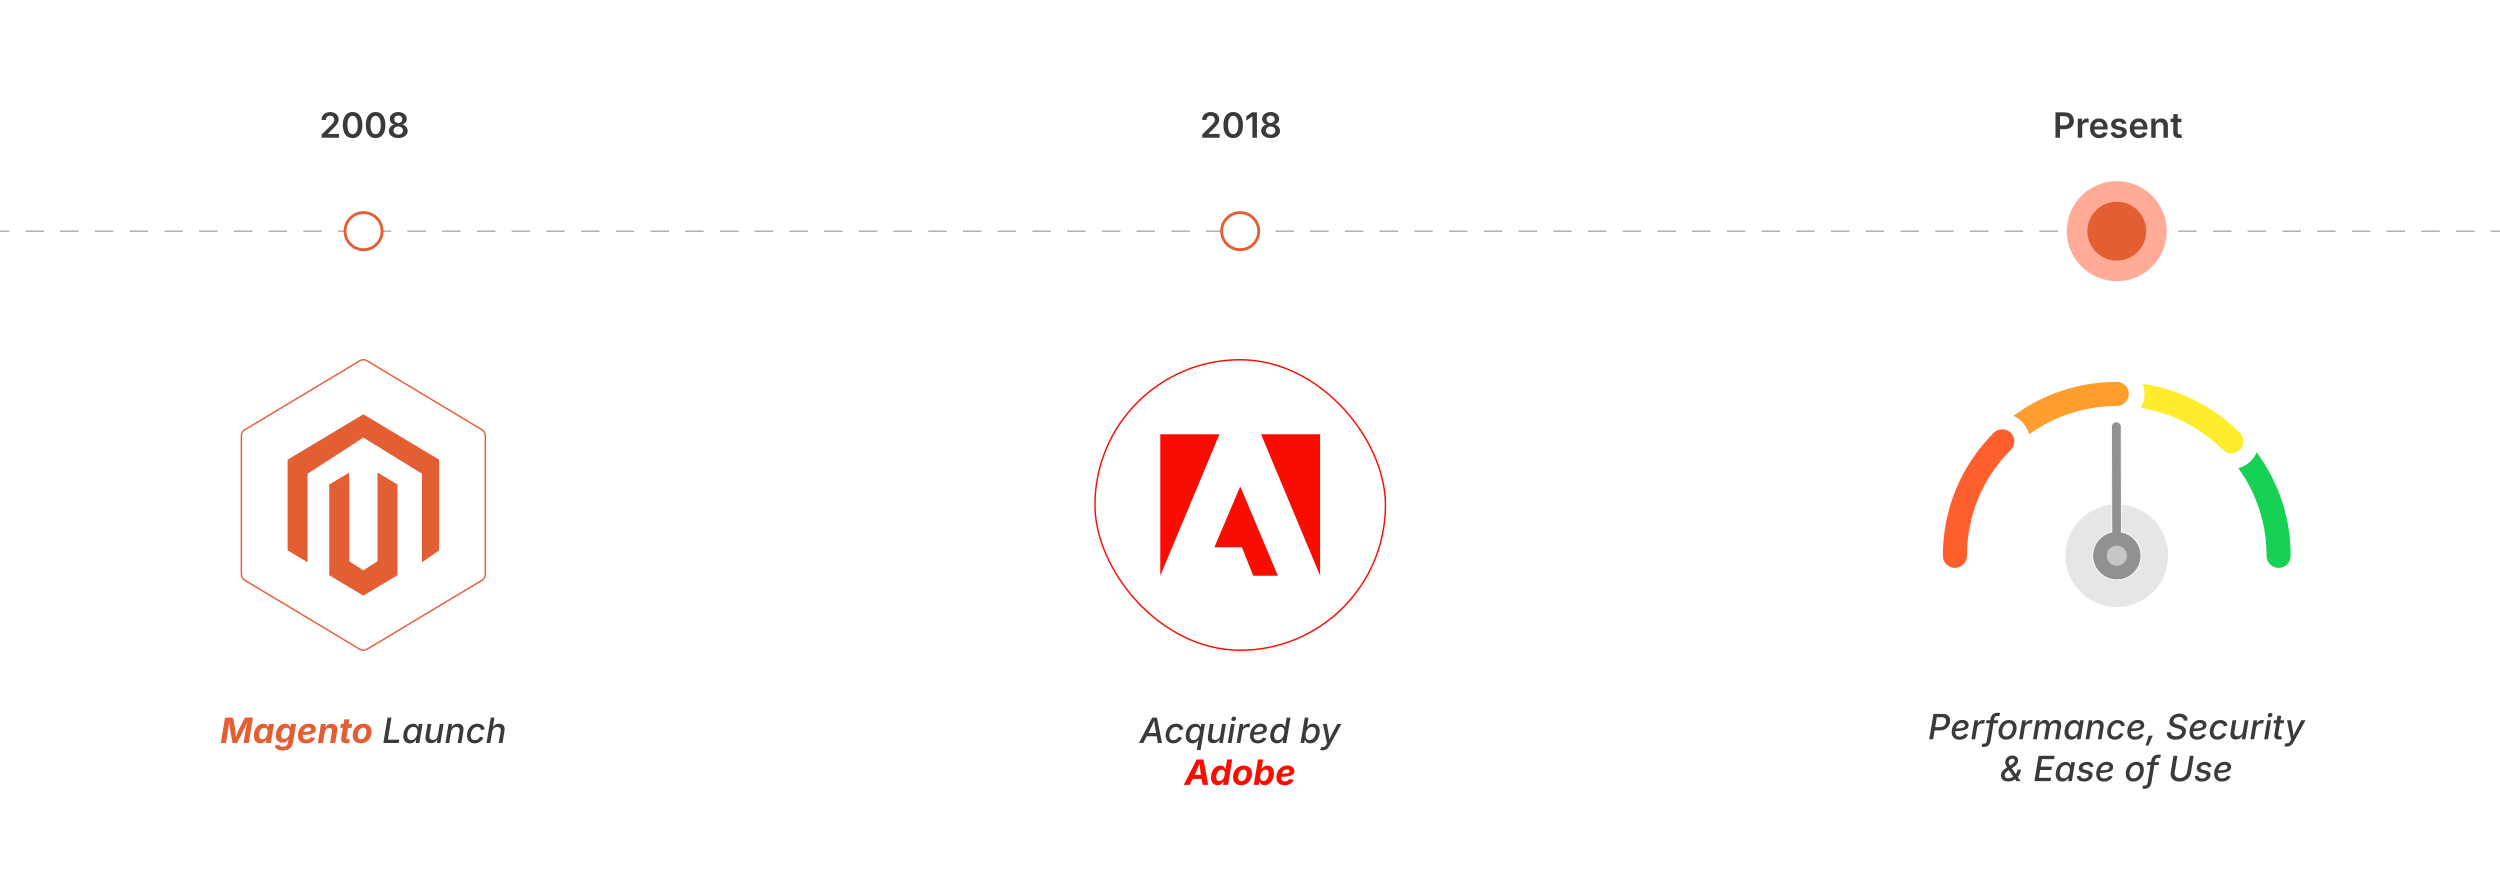 <?xml version="1.0" encoding="UTF-8"?><svg id="_01-What-is-Magento-Adobe_Commerce" xmlns="http://www.w3.org/2000/svg" xmlns:xlink="http://www.w3.org/1999/xlink" viewBox="0 0 860 298.867"><defs><filter id="drop-shadow-1" filterUnits="userSpaceOnUse"><feOffset dx="0" dy="5"/><feGaussianBlur result="blur" stdDeviation="4"/><feFlood flood-color="#333" flood-opacity=".09"/><feComposite in2="blur" operator="in"/><feComposite in="SourceGraphic"/></filter><filter id="drop-shadow-2" filterUnits="userSpaceOnUse"><feOffset dx="0" dy="5"/><feGaussianBlur result="blur-2" stdDeviation="4"/><feFlood flood-color="#333" flood-opacity=".09"/><feComposite in2="blur-2" operator="in"/><feComposite in="SourceGraphic"/></filter><filter id="drop-shadow-3" filterUnits="userSpaceOnUse"><feOffset dx="0" dy="2.571"/><feGaussianBlur result="blur-3" stdDeviation="2.057"/><feFlood flood-color="#333" flood-opacity=".09"/><feComposite in2="blur-3" operator="in"/><feComposite in="SourceGraphic"/></filter></defs><line y1="79.53" x2="3" y2="79.53" fill="none" stroke="#adadad" stroke-linecap="round" stroke-linejoin="round" stroke-width=".5"/><line x1="8.972" y1="79.53" x2="854.014" y2="79.53" fill="none" stroke="#adadad" stroke-dasharray="0 0 5.972 5.972" stroke-linecap="round" stroke-linejoin="round" stroke-width=".5"/><line x1="857" y1="79.53" x2="860" y2="79.53" fill="none" stroke="#adadad" stroke-linecap="round" stroke-linejoin="round" stroke-width=".5"/><path d="M110.645,47.38v-1.125l3.029-2.982c.285-.293.524-.553.718-.779s.34-.446.439-.659.149-.444.149-.694c0-.273-.063-.51-.19-.709s-.299-.353-.516-.46-.464-.161-.741-.161c-.293,0-.548.059-.765.176s-.384.284-.501.501-.176.476-.176.776h-1.494c0-.551.126-1.031.378-1.441s.6-.728,1.043-.952.954-.337,1.532-.337c.582,0,1.094.109,1.535.328s.785.519,1.031.899.369.815.369,1.304c0,.324-.061.641-.182.949s-.338.657-.65,1.046-.754.856-1.324,1.403l-1.518,1.547v.064h3.803v1.307h-5.971Z" fill="#3a3a3a" stroke-width="0"/><path d="M121.291,47.498c-.703,0-1.305-.177-1.805-.53s-.883-.863-1.148-1.529-.398-1.472-.398-2.417.134-1.752.401-2.42.65-1.18,1.148-1.535,1.101-.533,1.808-.533c.703,0,1.305.178,1.805.533s.883.867,1.148,1.535.398,1.475.398,2.42c0,.941-.132,1.746-.396,2.414s-.646,1.179-1.146,1.532-1.105.53-1.816.53ZM121.291,46.185c.383,0,.706-.124.97-.372s.465-.607.604-1.078.208-1.042.208-1.714c0-.676-.069-1.25-.208-1.723s-.341-.834-.606-1.084-.588-.375-.967-.375-.7.125-.964.375-.465.611-.604,1.084-.208,1.047-.208,1.723c0,.672.068,1.243.205,1.714s.338.83.604,1.078.588.372.967.372Z" fill="#3a3a3a" stroke-width="0"/><path d="M129.207,47.498c-.703,0-1.305-.177-1.805-.53s-.883-.863-1.148-1.529-.398-1.472-.398-2.417.134-1.752.401-2.42.65-1.18,1.148-1.535,1.101-.533,1.808-.533c.703,0,1.305.178,1.805.533s.883.867,1.148,1.535.398,1.475.398,2.42c0,.941-.132,1.746-.396,2.414s-.646,1.179-1.146,1.532-1.105.53-1.816.53ZM129.207,46.185c.383,0,.706-.124.97-.372s.465-.607.604-1.078.208-1.042.208-1.714c0-.676-.069-1.25-.208-1.723s-.341-.834-.606-1.084-.588-.375-.967-.375-.7.125-.964.375-.465.611-.604,1.084-.208,1.047-.208,1.723c0,.672.068,1.243.205,1.714s.338.83.604,1.078.588.372.967.372Z" fill="#3a3a3a" stroke-width="0"/><path d="M137.006,47.498c-.629,0-1.188-.106-1.676-.319s-.87-.504-1.146-.873-.413-.79-.413-1.263c0-.363.08-.699.24-1.008s.378-.566.653-.773.585-.34.929-.398v-.053c-.449-.102-.812-.333-1.09-.694s-.416-.776-.416-1.245c0-.449.126-.85.378-1.201s.598-.629,1.037-.832.94-.305,1.503-.305c.559,0,1.058.102,1.497.305s.786.48,1.04.832.381.752.381,1.201c0,.469-.14.884-.419,1.245s-.64.593-1.081.694v.053c.34.059.647.191.923.398s.494.465.656.773.243.645.243,1.008c0,.473-.139.894-.416,1.263s-.66.66-1.148.873-1.047.319-1.676.319ZM137.006,46.291c.328,0,.613-.057.855-.17s.431-.272.565-.478.202-.442.202-.712c0-.281-.07-.528-.211-.741s-.333-.382-.577-.507-.522-.188-.835-.188-.592.062-.838.185-.439.292-.58.507-.211.463-.211.744c0,.27.066.506.199.709s.322.362.568.478.533.173.861.173ZM137.006,42.312c.27,0,.508-.055.715-.164s.371-.261.492-.454.182-.417.182-.671-.059-.475-.176-.662-.28-.334-.489-.439-.45-.158-.724-.158c-.277,0-.521.053-.729.158s-.371.252-.486.439-.173.408-.173.662.059.478.176.671.281.345.492.454.451.164.721.164Z" fill="#3a3a3a" stroke-width="0"/><circle cx="125.07" cy="79.515" r="6.376" fill="#fff" stroke="#e45e34" stroke-miterlimit="10"/><path d="M413.572,47.38v-1.125l3.029-2.982c.285-.293.524-.553.718-.779s.34-.446.439-.659.149-.444.149-.694c0-.273-.063-.51-.19-.709s-.299-.353-.516-.46-.464-.161-.741-.161c-.293,0-.548.059-.765.176s-.384.284-.501.501-.176.476-.176.776h-1.494c0-.551.126-1.031.378-1.441s.6-.728,1.043-.952.954-.337,1.532-.337c.582,0,1.094.109,1.535.328s.785.519,1.031.899.369.815.369,1.304c0,.324-.061.641-.182.949s-.338.657-.65,1.046-.754.856-1.324,1.403l-1.518,1.547v.064h3.803v1.307h-5.971Z" fill="#3a3a3a" stroke-width="0"/><path d="M424.218,47.498c-.703,0-1.305-.177-1.805-.53s-.883-.863-1.148-1.529-.398-1.472-.398-2.417.134-1.752.401-2.42.65-1.18,1.148-1.535,1.101-.533,1.808-.533c.703,0,1.305.178,1.805.533s.883.867,1.148,1.535.398,1.475.398,2.42c0,.941-.132,1.746-.396,2.414s-.646,1.179-1.146,1.532-1.105.53-1.816.53ZM424.218,46.185c.383,0,.706-.124.97-.372s.465-.607.604-1.078.208-1.042.208-1.714c0-.676-.069-1.25-.208-1.723s-.341-.834-.606-1.084-.588-.375-.967-.375-.7.125-.964.375-.465.611-.604,1.084-.208,1.047-.208,1.723c0,.672.068,1.243.205,1.714s.338.83.604,1.078.588.372.967.372Z" fill="#3a3a3a" stroke-width="0"/><path d="M432.381,38.65v8.73h-1.553v-7.336h-.059l-2.039,1.465v-1.488l1.916-1.371h1.735Z" fill="#3a3a3a" stroke-width="0"/><path d="M437.092,47.498c-.629,0-1.188-.106-1.676-.319s-.87-.504-1.146-.873-.413-.79-.413-1.263c0-.363.08-.699.24-1.008s.378-.566.653-.773.585-.34.929-.398v-.053c-.449-.102-.812-.333-1.09-.694s-.416-.776-.416-1.245c0-.449.126-.85.378-1.201s.598-.629,1.037-.832.94-.305,1.503-.305c.559,0,1.058.102,1.497.305s.786.48,1.04.832.381.752.381,1.201c0,.469-.14.884-.419,1.245s-.64.593-1.081.694v.053c.34.059.647.191.923.398s.494.465.656.773.243.645.243,1.008c0,.473-.139.894-.416,1.263s-.66.66-1.148.873-1.047.319-1.676.319ZM437.092,46.291c.328,0,.613-.057.855-.17s.431-.272.565-.478.202-.442.202-.712c0-.281-.07-.528-.211-.741s-.333-.382-.577-.507-.522-.188-.835-.188-.592.062-.838.185-.439.292-.58.507-.211.463-.211.744c0,.27.066.506.199.709s.322.362.568.478.533.173.861.173ZM437.092,42.312c.27,0,.508-.055.715-.164s.371-.261.492-.454.182-.417.182-.671-.059-.475-.176-.662-.28-.334-.489-.439-.45-.158-.724-.158c-.277,0-.521.053-.729.158s-.371.252-.486.439-.173.408-.173.662.059.478.176.671.281.345.492.454.451.164.721.164Z" fill="#3a3a3a" stroke-width="0"/><circle cx="426.621" cy="79.515" r="6.376" fill="#fff" stroke="#e45e34" stroke-miterlimit="10"/><path d="M707.08,47.38v-8.73h3.264c.668,0,1.23.125,1.688.375s.803.593,1.037,1.028.352.931.352,1.485c0,.559-.118,1.055-.354,1.488s-.585.775-1.046,1.025-1.027.375-1.699.375h-2.162v-1.289h1.957c.395,0,.718-.068.97-.205s.438-.326.557-.568.179-.518.179-.826-.06-.582-.179-.82-.306-.424-.56-.557-.58-.199-.979-.199h-1.459v7.418h-1.564Z" fill="#3a3a3a" stroke-width="0"/><path d="M714.75,47.38v-6.551h1.477v1.096h.07c.117-.379.322-.671.615-.876s.627-.308,1.002-.308c.086,0,.182.004.287.012s.195.018.27.029v1.4c-.062-.02-.164-.037-.305-.053s-.279-.023-.416-.023c-.281,0-.534.061-.759.182s-.4.288-.527.501-.19.458-.19.735v3.855h-1.523Z" fill="#3a3a3a" stroke-width="0"/><path d="M722.145,47.515c-.66,0-1.228-.139-1.702-.416s-.84-.668-1.096-1.172-.384-1.098-.384-1.781c0-.676.126-1.268.378-1.775s.609-.905,1.072-1.192,1.007-.431,1.632-.431c.398,0,.778.064,1.14.193s.682.328.961.598.498.612.656,1.028.237.911.237,1.485v.48h-5.355v-1.037h4.6l-.715.305c0-.367-.057-.69-.17-.97s-.282-.497-.507-.653-.505-.234-.841-.234-.621.079-.855.237-.413.369-.536.633-.185.558-.185.882v.715c0,.414.07.764.211,1.049s.338.5.592.645.549.217.885.217c.223,0,.425-.032.606-.097s.339-.16.472-.287.232-.282.299-.466l1.4.287c-.105.352-.285.659-.539.923s-.571.469-.952.615-.815.22-1.304.22Z" fill="#3a3a3a" stroke-width="0"/><path d="M728.824,47.515c-.504,0-.949-.072-1.336-.217s-.704-.355-.952-.633-.409-.613-.483-1.008l1.424-.27c.09.324.249.565.478.724s.528.237.899.237c.375,0,.673-.075.894-.226s.331-.337.331-.56c0-.188-.072-.343-.217-.466s-.367-.218-.668-.284l-1.119-.24c-.617-.133-1.078-.352-1.383-.656s-.457-.697-.457-1.178c0-.406.111-.758.334-1.055s.532-.527.929-.691.856-.246,1.38-.246c.496,0,.923.07,1.28.211s.646.337.867.589.374.548.46.888l-1.359.27c-.074-.23-.209-.425-.404-.583s-.471-.237-.826-.237c-.324,0-.595.071-.812.214s-.325.325-.325.548c0,.191.072.35.217.475s.383.223.715.293l1.113.234c.621.133,1.082.346,1.383.639s.451.67.451,1.131c0,.414-.119.778-.357,1.093s-.569.561-.993.738-.911.267-1.462.267Z" fill="#3a3a3a" stroke-width="0"/><path d="M735.832,47.515c-.66,0-1.228-.139-1.702-.416s-.84-.668-1.096-1.172-.384-1.098-.384-1.781c0-.676.126-1.268.378-1.775s.609-.905,1.072-1.192,1.007-.431,1.632-.431c.398,0,.778.064,1.14.193s.682.328.961.598.498.612.656,1.028.237.911.237,1.485v.48h-5.355v-1.037h4.6l-.715.305c0-.367-.057-.69-.17-.97s-.282-.497-.507-.653-.505-.234-.841-.234-.621.079-.855.237-.413.369-.536.633-.185.558-.185.882v.715c0,.414.07.764.211,1.049s.338.5.592.645.549.217.885.217c.223,0,.425-.032.606-.097s.339-.16.472-.287.232-.282.299-.466l1.4.287c-.105.352-.285.659-.539.923s-.571.469-.952.615-.815.22-1.304.22Z" fill="#3a3a3a" stroke-width="0"/><path d="M741.557,43.542v3.838h-1.523v-6.551h1.441l.023,1.617h-.123c.184-.566.453-.991.809-1.274s.801-.425,1.336-.425c.449,0,.842.096,1.178.287s.597.471.782.838.278.814.278,1.342v4.166h-1.523v-3.932c0-.438-.113-.781-.34-1.031s-.539-.375-.938-.375c-.27,0-.51.059-.721.176s-.377.288-.498.513-.182.495-.182.812Z" fill="#3a3a3a" stroke-width="0"/><path d="M750.404,40.829v1.195h-3.721v-1.195h3.721ZM747.615,39.271h1.523v6.264c0,.238.051.413.152.524s.268.167.498.167c.07,0,.163-.009.278-.026s.208-.034.278-.05l.24,1.178c-.168.051-.34.087-.516.108s-.344.032-.504.032c-.629,0-1.111-.156-1.447-.469s-.504-.758-.504-1.336v-6.393Z" fill="#3a3a3a" stroke-width="0"/><circle cx="728.171" cy="79.515" r="17.201" fill="#ffab97" stroke-width="0"/><circle cx="728.171" cy="79.515" r="10.126" fill="#e45e34" stroke-width="0"/><path d="M391.806,255.585l4.553-8.73h1.641l1.717,8.73h-1.389l-.896-4.857c-.059-.359-.125-.815-.199-1.368s-.152-1.204-.234-1.954h.27c-.312.723-.593,1.358-.841,1.907s-.468,1.021-.659,1.415l-2.461,4.857h-1.5ZM393.868,253.282l.188-1.113h4.535l-.182,1.113h-4.541Z" fill="#3a3a3a" stroke-width="0"/><path d="M403.601,255.72c-.547,0-1.016-.111-1.406-.334s-.691-.537-.902-.943-.316-.881-.316-1.424c0-.516.081-1.016.243-1.5s.396-.92.703-1.307.682-.693,1.125-.92.95-.34,1.521-.34c.348,0,.667.045.958.135s.545.22.762.39.391.376.521.618.212.514.243.814l-1.248.246c-.016-.168-.054-.32-.114-.457s-.144-.254-.249-.352-.231-.173-.378-.226-.319-.079-.519-.079c-.375,0-.704.091-.987.272s-.521.42-.712.715-.335.617-.431.967-.144.694-.144,1.034c0,.301.047.573.141.817s.241.436.442.574.46.208.776.208c.211,0,.41-.029.598-.088s.359-.142.516-.249.293-.235.41-.384.211-.311.281-.486l1.178.334c-.125.309-.289.583-.492.823s-.435.445-.694.615-.544.3-.853.39-.633.135-.973.135Z" fill="#3a3a3a" stroke-width="0"/><path d="M412.999,258.034h-1.295l.586-3.463h-.094c-.102.16-.235.329-.401.507s-.377.328-.633.451-.575.185-.958.185c-.465,0-.87-.104-1.216-.313s-.614-.509-.806-.899-.287-.859-.287-1.406c0-.512.074-1.014.223-1.506s.363-.937.645-1.333.625-.713,1.031-.949.869-.354,1.389-.354c.418,0,.748.071.99.214s.424.31.545.501.209.357.264.498h.059l.193-1.131h1.26l-1.494,9ZM410.526,254.618c.367,0,.689-.091.967-.272s.509-.422.694-.721.325-.626.419-.981.141-.707.141-1.055c0-.473-.108-.848-.325-1.125s-.548-.416-.993-.416c-.363,0-.684.089-.961.267s-.509.412-.694.703-.326.611-.422.961-.144.696-.144,1.04c0,.469.107.853.322,1.151s.547.448.996.448Z" fill="#3a3a3a" stroke-width="0"/><path d="M417.364,255.667c-.441,0-.814-.093-1.119-.278s-.521-.462-.647-.829-.146-.822-.056-1.365l.686-4.16h1.289l-.656,4.002c-.078.469-.018.837.182,1.104s.514.401.943.401c.289,0,.559-.062.809-.188s.463-.309.639-.551.293-.539.352-.891l.639-3.879h1.289l-1.084,6.551h-1.23l.258-1.605h.129c-.289.594-.639,1.023-1.049,1.289s-.867.398-1.371.398Z" fill="#3a3a3a" stroke-width="0"/><path d="M422.368,255.585l1.084-6.551h1.289l-1.084,6.551h-1.289ZM424.267,248.032c-.223,0-.4-.074-.533-.223s-.182-.328-.146-.539c.035-.215.145-.396.328-.545s.385-.223.604-.223c.223,0,.401.074.536.223s.185.33.149.545c-.035.211-.145.391-.328.539s-.387.223-.609.223Z" fill="#3a3a3a" stroke-width="0"/><path d="M425.397,255.585l1.084-6.551h1.248l-.17,1.055h.07c.176-.359.432-.641.768-.844s.695-.305,1.078-.305c.082,0,.175.003.278.009s.19.015.261.026l-.205,1.23c-.059-.016-.152-.031-.281-.047s-.256-.023-.381-.023c-.301,0-.579.062-.835.188s-.469.298-.639.519-.28.476-.331.765l-.656,3.979h-1.289Z" fill="#3a3a3a" stroke-width="0"/><path d="M432.657,255.726c-.555,0-1.03-.105-1.427-.316s-.702-.515-.917-.911-.322-.872-.322-1.427c0-.566.092-1.101.275-1.603s.44-.945.771-1.33.716-.687,1.157-.905.92-.328,1.436-.328c.438,0,.821.074,1.151.223s.587.359.771.633.275.598.275.973c0,.379-.103.699-.308.961s-.518.472-.938.63-.951.272-1.594.343-1.399.105-2.271.105l.158-.885c.723,0,1.324-.019,1.805-.056s.859-.099,1.137-.185.474-.202.589-.349.173-.331.173-.554c0-.234-.098-.422-.293-.562s-.457-.211-.785-.211c-.422,0-.777.104-1.066.311s-.521.473-.697.797-.304.664-.384,1.02-.12.682-.12.979.048.565.144.806.254.431.475.571.517.211.888.211c.391,0,.737-.084,1.04-.252s.528-.396.677-.686l1.178.252c-.23.535-.612.96-1.146,1.274s-1.144.472-1.831.472Z" fill="#3a3a3a" stroke-width="0"/><path d="M439.267,255.714c-.695,0-1.254-.231-1.676-.694s-.633-1.104-.633-1.925c0-.512.074-1.014.223-1.506s.363-.937.645-1.333.625-.713,1.031-.949.869-.354,1.389-.354c.418,0,.745.069.981.208s.412.302.527.489.2.35.255.486h.07l.539-3.281h1.295l-1.447,8.73h-1.26l.182-1.025h-.105c-.102.156-.235.324-.401.504s-.38.333-.642.46-.586.19-.973.19ZM439.589,254.618c.367,0,.689-.091.967-.272s.509-.422.694-.721.325-.626.419-.981.141-.707.141-1.055c0-.473-.108-.848-.325-1.125s-.548-.416-.993-.416c-.363,0-.684.089-.961.267s-.509.412-.694.703-.326.611-.422.961-.144.696-.144,1.04c0,.469.107.853.322,1.151s.547.448.996.448Z" fill="#3a3a3a" stroke-width="0"/><path d="M450.71,255.714c-.406,0-.729-.066-.967-.199s-.418-.291-.539-.475-.211-.348-.27-.492h-.1l-.182,1.037h-1.254l1.447-8.73h1.289l-.545,3.246h.082c.105-.145.238-.307.398-.486s.369-.335.627-.466.582-.196.973-.196c.465,0,.871.103,1.219.308s.618.502.812.891.29.858.29,1.409c0,.496-.072.99-.217,1.482s-.355.939-.633,1.342-.62.725-1.028.967-.876.363-1.403.363ZM450.446,254.618c.371,0,.695-.093.973-.278s.511-.428.7-.727.331-.624.425-.976.141-.693.141-1.025c0-.461-.107-.837-.322-1.128s-.551-.437-1.008-.437c-.367,0-.688.089-.964.267s-.506.412-.691.703-.325.613-.419.967-.141.706-.141,1.058c0,.48.109.863.328,1.148s.545.428.979.428Z" fill="#3a3a3a" stroke-width="0"/><path d="M454.126,257.94l.486-1.049.135.029c.223.055.426.069.609.044s.351-.107.501-.246.288-.347.413-.624l.217-.48-1.4-6.58h1.342l.686,3.721c.074.414.125.826.152,1.236s.064.818.111,1.225h-.398c.18-.406.354-.815.524-1.228s.362-.823.577-1.233l1.934-3.721h1.436l-4.084,7.459c-.188.348-.398.64-.633.876s-.494.414-.779.533-.605.179-.961.179c-.191,0-.365-.015-.521-.044s-.271-.062-.346-.097Z" fill="#3a3a3a" stroke-width="0"/><path d="M407.228,269.985l4.43-8.73h2.344l1.611,8.73h-1.916l-.697-4.213c-.074-.523-.146-1.113-.217-1.77s-.137-1.367-.199-2.133h.387c-.305.746-.592,1.447-.861,2.104s-.531,1.256-.785,1.799l-2.051,4.213h-2.045ZM409.425,267.958l.234-1.4h4.652l-.229,1.4h-4.658Z" fill="#fa0c00" stroke-width="0"/><path d="M418.847,270.097c-.664,0-1.207-.225-1.629-.674s-.633-1.094-.633-1.934c0-.504.07-1.001.211-1.491s.347-.935.618-1.333.604-.717.999-.955.846-.357,1.354-.357c.387,0,.699.066.938.199s.42.295.545.486.213.375.264.551h.064l.551-3.334h1.758l-1.447,8.73h-1.729l.188-1.049h-.094c-.109.199-.251.387-.425.562s-.387.319-.639.431-.55.167-.894.167ZM419.433,268.685c.312,0,.587-.08.823-.24s.435-.372.595-.636.28-.55.36-.858.12-.613.12-.914c0-.395-.088-.706-.264-.935s-.441-.343-.797-.343c-.312,0-.586.08-.82.24s-.431.371-.589.633-.277.546-.357.853-.12.608-.12.905c0,.391.086.704.258.94s.436.354.791.354Z" fill="#fa0c00" stroke-width="0"/><path d="M426.95,270.114c-.594,0-1.098-.113-1.512-.34s-.73-.545-.949-.955-.328-.891-.328-1.441c0-.527.084-1.031.252-1.512s.411-.91.729-1.289.707-.678,1.166-.896.981-.328,1.567-.328,1.087.112,1.503.337.733.543.952.955.328.894.328,1.444c0,.527-.083,1.032-.249,1.515s-.409.912-.729,1.289-.71.675-1.169.894-.979.328-1.562.328ZM427.009,268.731c.328,0,.61-.088.847-.264s.432-.401.586-.677.269-.568.343-.879.111-.601.111-.87c0-.262-.04-.49-.12-.686s-.2-.348-.36-.457-.361-.164-.604-.164c-.328,0-.611.087-.85.261s-.434.397-.586.671-.266.564-.34.873-.111.602-.111.879c0,.391.09.707.27.949s.451.363.814.363Z" fill="#fa0c00" stroke-width="0"/><path d="M435.054,270.097c-.371,0-.675-.062-.911-.188s-.42-.279-.551-.463-.226-.365-.284-.545h-.094l-.182,1.084h-1.729l1.447-8.73h1.758l-.557,3.281h.07c.109-.184.249-.367.419-.551s.381-.335.633-.454.556-.179.911-.179c.434,0,.819.097,1.157.29s.605.482.803.867.296.862.296,1.433c0,.469-.065.946-.196,1.433s-.328.935-.592,1.345-.595.742-.993.996-.867.381-1.406.381ZM434.556,268.685c.324,0,.605-.086.844-.258s.436-.393.592-.662.271-.557.346-.861.111-.592.111-.861c0-.391-.086-.702-.258-.935s-.438-.349-.797-.349c-.312,0-.587.079-.823.237s-.434.367-.592.627-.278.543-.36.85-.123.61-.123.911c0,.402.09.72.27.952s.443.349.791.349Z" fill="#fa0c00" stroke-width="0"/><path d="M441.897,270.126c-.582,0-1.084-.106-1.506-.319s-.746-.519-.973-.917-.34-.877-.34-1.436c0-.551.091-1.075.272-1.573s.44-.938.776-1.321.734-.685,1.195-.905.969-.331,1.523-.331c.461,0,.874.077,1.239.231s.653.373.864.656.316.624.316,1.022c0,.406-.119.741-.357,1.005s-.59.469-1.055.615-1.037.249-1.717.308-1.461.088-2.344.088l.182-1.061c.746,0,1.358-.013,1.837-.038s.85-.071,1.113-.138.447-.155.551-.267.155-.253.155-.425c0-.207-.087-.371-.261-.492s-.409-.182-.706-.182c-.383,0-.697.1-.943.299s-.438.449-.574.75-.233.612-.29.935-.085.606-.085.853c0,.25.038.475.114.674s.206.356.39.472.434.173.75.173c.332,0,.626-.069.882-.208s.44-.331.554-.577l1.576.211c-.215.57-.6,1.029-1.154,1.377s-1.217.521-1.986.521Z" fill="#fa0c00" stroke-width="0"/><g filter="url(#drop-shadow-1)"><rect x="376.664" y="118.752" width="99.929" height="99.929" rx="49.964" ry="49.964" fill="#fff" stroke="#fa0c00" stroke-miterlimit="10" stroke-width=".5"/><path d="M419.485,144.39h-20.344v48.653l20.344-48.653Z" fill="#fa0c00" stroke-width="0"/><path d="M433.798,144.39h20.317v48.653l-20.317-48.653Z" fill="#fa0c00" stroke-width="0"/><path d="M426.641,162.322l12.948,30.721h-8.495l-3.87-9.781h-9.476l8.893-20.94Z" fill="#fa0c00" stroke-width="0"/></g><path d="M75.97,255.585l1.447-8.73h2.742l.75,4.008c.031.188.06.431.085.729s.049.62.07.964.04.678.056,1.002.025.604.029.838h-.352c.086-.242.19-.525.313-.85s.252-.657.387-.999.265-.661.39-.958.23-.539.316-.727l2.062-4.008h2.754l-1.447,8.73h-1.799l.68-4.113c.035-.199.08-.443.135-.732s.113-.6.176-.932.126-.664.19-.996.12-.639.167-.92h.117c-.133.328-.273.665-.422,1.011s-.295.681-.439,1.005-.279.621-.404.891-.232.494-.322.674l-2.127,4.113h-1.506l-.791-4.113c-.039-.238-.084-.552-.135-.94s-.102-.815-.152-1.28-.098-.918-.141-1.359h.146c-.047.289-.094.601-.141.935s-.094.666-.141.996-.091.639-.132.926-.077.528-.108.724l-.68,4.113h-1.775Z" fill="#e45e34" stroke-width="0"/><path d="M89.487,255.696c-.5,0-.931-.131-1.292-.393s-.618-.644-.771-1.146-.168-1.116-.047-1.843c.125-.746.35-1.368.674-1.866s.709-.872,1.154-1.122.91-.375,1.395-.375c.371,0,.669.062.894.185s.397.276.519.46.207.363.258.539h.059l.182-1.102h1.752l-1.084,6.551h-1.729l.17-1.049h-.082c-.113.18-.262.358-.445.536s-.408.326-.674.445-.576.179-.932.179ZM90.267,254.284c.301,0,.569-.083.806-.249s.435-.396.595-.691.271-.638.334-1.028c.066-.398.069-.744.009-1.037s-.183-.52-.366-.68-.426-.24-.727-.24c-.309,0-.582.084-.82.252s-.435.398-.589.691-.263.631-.325,1.014-.064.723-.006,1.02.179.529.36.697.425.252.729.252Z" fill="#e45e34" stroke-width="0"/><path d="M97.257,258.175c-.562,0-1.041-.074-1.436-.223s-.701-.349-.92-.601-.35-.532-.393-.841l1.535-.305c.031.117.092.228.182.331s.219.189.387.258.389.103.662.103c.473,0,.864-.113,1.175-.34s.505-.555.583-.984l.199-1.148-.158.012c-.113.176-.252.345-.416.507s-.365.294-.604.396-.527.152-.867.152c-.438,0-.829-.091-1.175-.272s-.617-.455-.814-.82-.296-.821-.296-1.368c0-.496.07-.986.211-1.471s.348-.923.621-1.315.607-.706,1.002-.94.844-.352,1.348-.352c.289,0,.537.039.744.117s.379.181.516.308.245.262.325.404.14.278.179.407l.082-.012.193-1.143h1.734l-1.09,6.551c-.102.59-.314,1.076-.639,1.459s-.732.667-1.225.853-1.041.278-1.646.278ZM97.767,254.155c.316,0,.593-.076.829-.229s.432-.353.586-.601.27-.521.346-.817.114-.59.114-.879c0-.395-.088-.705-.264-.932s-.441-.34-.797-.34c-.305,0-.575.078-.812.234s-.435.361-.595.615-.28.531-.36.832-.12.598-.12.891c0,.387.089.688.267.902s.446.322.806.322Z" fill="#e45e34" stroke-width="0"/><path d="M105.29,255.726c-.582,0-1.084-.106-1.506-.319s-.746-.519-.973-.917-.34-.877-.34-1.436c0-.551.091-1.075.272-1.573s.44-.938.776-1.321.734-.685,1.195-.905.969-.331,1.523-.331c.461,0,.874.077,1.239.231s.653.373.864.656.316.624.316,1.022c0,.406-.119.741-.357,1.005s-.59.469-1.055.615-1.037.249-1.717.308-1.461.088-2.344.088l.182-1.061c.746,0,1.358-.013,1.837-.038s.85-.071,1.113-.138.447-.155.551-.267.155-.253.155-.425c0-.207-.087-.371-.261-.492s-.409-.182-.706-.182c-.383,0-.697.1-.943.299s-.438.449-.574.75-.233.612-.29.935-.085.606-.085.853c0,.25.038.475.114.674s.206.356.39.472.434.173.75.173c.332,0,.626-.069.882-.208s.44-.331.554-.577l1.576.211c-.215.57-.6,1.029-1.154,1.377s-1.217.521-1.986.521Z" fill="#e45e34" stroke-width="0"/><path d="M111.718,251.847l-.621,3.738h-1.758l1.09-6.551h1.652l-.229,1.635-.123-.059c.258-.539.578-.95.961-1.233s.84-.425,1.371-.425c.469,0,.863.104,1.184.311s.547.5.68.879.156.824.07,1.336l-.68,4.107h-1.758l.65-3.92c.07-.41.018-.72-.158-.929s-.438-.313-.785-.313c-.262,0-.501.059-.718.176s-.397.282-.542.495-.24.464-.287.753Z" fill="#e45e34" stroke-width="0"/><path d="M121.151,249.034l-.217,1.342h-3.885l.217-1.342h3.885ZM118.433,247.476h1.758l-1.025,6.193c-.035.211-.014.365.064.463s.223.146.434.146c.066,0,.161-.009.284-.026s.218-.034.284-.05l.029,1.318c-.199.059-.397.1-.595.123s-.386.035-.565.035c-.66,0-1.137-.16-1.43-.48s-.391-.779-.293-1.377l1.055-6.346Z" fill="#e45e34" stroke-width="0"/><path d="M124.11,255.714c-.594,0-1.098-.113-1.512-.34s-.73-.545-.949-.955-.328-.891-.328-1.441c0-.527.084-1.031.252-1.512s.411-.91.729-1.289.707-.678,1.166-.896.981-.328,1.567-.328,1.087.112,1.503.337.733.543.952.955.328.894.328,1.444c0,.527-.083,1.032-.249,1.515s-.409.912-.729,1.289-.71.675-1.169.894-.979.328-1.562.328ZM124.169,254.331c.328,0,.61-.088.847-.264s.432-.401.586-.677.269-.568.343-.879.111-.601.111-.87c0-.262-.04-.49-.12-.686s-.2-.348-.36-.457-.361-.164-.604-.164c-.328,0-.611.087-.85.261s-.434.397-.586.671-.266.564-.34.873-.111.602-.111.879c0,.391.09.707.27.949s.451.363.814.363Z" fill="#e45e34" stroke-width="0"/><path d="M131.88,255.585l1.447-8.73h1.336l-1.254,7.582h3.949l-.188,1.148h-5.291Z" fill="#3a3a3a" stroke-width="0"/><path d="M140.985,255.714c-.531,0-.98-.137-1.348-.41s-.626-.663-.776-1.169-.169-1.11-.056-1.813c.121-.715.343-1.322.665-1.822s.712-.883,1.169-1.148.947-.398,1.471-.398c.406,0,.723.066.949.199s.395.289.504.469.189.34.24.48h.082l.17-1.066h1.295l-1.084,6.551h-1.26l.164-1.025h-.111c-.102.145-.239.308-.413.489s-.396.338-.665.469-.602.196-.996.196ZM141.46,254.618c.367,0,.692-.099.976-.296s.52-.469.709-.814.319-.745.39-1.198c.078-.453.08-.85.006-1.189s-.222-.604-.442-.791-.515-.281-.882-.281c-.379,0-.713.101-1.002.302s-.525.472-.709.812-.311.723-.381,1.148c-.07.434-.07.825,0,1.175s.217.626.439.829.521.305.896.305Z" fill="#3a3a3a" stroke-width="0"/><path d="M148.228,255.667c-.441,0-.814-.093-1.119-.278s-.521-.462-.647-.829-.146-.822-.056-1.365l.686-4.16h1.289l-.656,4.002c-.078.469-.018.837.182,1.104s.514.401.943.401c.289,0,.559-.062.809-.188s.463-.309.639-.551.293-.539.352-.891l.639-3.879h1.289l-1.084,6.551h-1.23l.258-1.605h.129c-.289.594-.639,1.023-1.049,1.289s-.867.398-1.371.398Z" fill="#3a3a3a" stroke-width="0"/><path d="M155.153,251.747l-.639,3.838h-1.289l1.09-6.551h1.225l-.246,1.605-.141-.047c.281-.574.618-.991,1.011-1.251s.841-.39,1.345-.39c.457,0,.843.097,1.157.29s.538.477.671.85.152.831.059,1.374l-.686,4.119h-1.283l.674-4.043c.078-.48.018-.845-.182-1.093s-.504-.372-.914-.372c-.301,0-.581.066-.841.199s-.479.324-.656.574-.296.549-.354.896Z" fill="#3a3a3a" stroke-width="0"/><path d="M163.257,255.72c-.547,0-1.016-.111-1.406-.334s-.691-.537-.902-.943-.316-.881-.316-1.424c0-.516.081-1.016.243-1.5s.396-.92.703-1.307.682-.693,1.125-.92.95-.34,1.521-.34c.348,0,.667.045.958.135s.545.22.762.39.391.376.521.618.212.514.243.814l-1.248.246c-.016-.168-.054-.32-.114-.457s-.144-.254-.249-.352-.231-.173-.378-.226-.319-.079-.519-.079c-.375,0-.704.091-.987.272s-.521.42-.712.715-.335.617-.431.967-.144.694-.144,1.034c0,.301.047.573.141.817s.241.436.442.574.46.208.776.208c.211,0,.41-.029.598-.088s.359-.142.516-.249.293-.235.41-.384.211-.311.281-.486l1.178.334c-.125.309-.289.583-.492.823s-.435.445-.694.615-.544.3-.853.39-.633.135-.973.135Z" fill="#3a3a3a" stroke-width="0"/><path d="M169.304,251.706l-.645,3.879h-1.289l1.447-8.73h1.277l-.627,3.785h-.17c.195-.398.411-.722.647-.97s.498-.43.785-.545.599-.173.935-.173c.445,0,.825.094,1.14.281s.54.464.677.829.158.819.064,1.362l-.691,4.16h-1.289l.668-4.002c.078-.477.014-.847-.193-1.11s-.523-.396-.949-.396c-.285,0-.554.063-.806.19s-.465.311-.639.551-.288.536-.343.888Z" fill="#3a3a3a" stroke-width="0"/><g filter="url(#drop-shadow-2)"><path d="M83.038,192.526v-47.62c0-.853.447-1.643,1.178-2.081l39.529-23.727c.769-.462,1.73-.462,2.499,0l39.529,23.727c.731.439,1.178,1.229,1.178,2.081v47.62c0,.853-.447,1.643-1.178,2.081l-39.529,23.727c-.769.462-1.73.462-2.499,0l-39.529-23.727c-.731-.439-1.178-1.229-1.178-2.081Z" fill="#fff" stroke="#e45e34" stroke-miterlimit="10" stroke-width=".5"/><g id="LOGO"><polyline points="145.141 166.357 145.141 157.954 124.995 145.533 105.811 157.954 105.811 188.447 98.94 184.33 98.94 153.121 124.995 137.516 151.05 153.121 151.05 184.33 145.141 188.447 145.141 166.357" fill="#e45e34" stroke-width="0"/><polygon points="136.734 161.676 136.734 192.885 131.981 195.731 124.995 199.917 118.003 195.731 113.256 192.885 113.256 161.676 120.127 157.559 120.127 188.052 124.995 191.201 129.862 188.052 129.862 157.559 136.734 161.676" fill="#e45e34" stroke-width="0"/></g></g><path d="M663.665,254.316l1.447-8.73h3.129c.668,0,1.206.123,1.614.369s.689.582.844,1.008.187.908.097,1.447c-.086.539-.276,1.023-.571,1.453s-.688.77-1.181,1.02-1.076.375-1.752.375h-2.139l.188-1.131h2.004c.438,0,.802-.075,1.093-.226s.519-.355.683-.615.271-.55.322-.87c.055-.324.041-.613-.041-.867s-.244-.454-.486-.601-.582-.22-1.02-.22h-1.635l-1.26,7.588h-1.336Z" fill="#3a3a3a" stroke-width="0"/><path d="M674.036,254.457c-.555,0-1.03-.105-1.427-.316s-.702-.515-.917-.911-.322-.872-.322-1.427c0-.566.092-1.101.275-1.603s.44-.945.771-1.33.716-.687,1.157-.905.92-.328,1.436-.328c.438,0,.821.074,1.151.223s.587.359.771.633.275.598.275.973c0,.379-.103.699-.308.961s-.518.472-.938.63-.951.272-1.594.343-1.399.105-2.271.105l.158-.885c.723,0,1.324-.019,1.805-.056s.859-.099,1.137-.185.474-.202.589-.349.173-.331.173-.554c0-.234-.098-.422-.293-.562s-.457-.211-.785-.211c-.422,0-.777.104-1.066.311s-.521.473-.697.797-.304.664-.384,1.02-.12.682-.12.979.048.565.144.806.254.431.475.571.517.211.888.211c.391,0,.737-.084,1.04-.252s.528-.396.677-.686l1.178.252c-.23.535-.612.96-1.146,1.274s-1.144.472-1.831.472Z" fill="#3a3a3a" stroke-width="0"/><path d="M678.161,254.316l1.084-6.551h1.248l-.17,1.055h.07c.176-.359.432-.641.768-.844s.695-.305,1.078-.305c.082,0,.175.003.278.009s.19.015.261.026l-.205,1.23c-.059-.016-.152-.031-.281-.047s-.256-.023-.381-.023c-.301,0-.579.062-.835.188s-.469.298-.639.519-.28.476-.331.765l-.656,3.979h-1.289Z" fill="#3a3a3a" stroke-width="0"/><path d="M682.415,256.947c-.09,0-.18-.003-.27-.009s-.176-.016-.258-.029-.162-.032-.24-.056l.299-1.084c.062.02.155.035.278.047s.212.018.267.018c.277,0,.495-.075.653-.226s.265-.39.319-.718l1.236-7.465c.082-.484.23-.894.445-1.228s.493-.588.835-.762.737-.261,1.187-.261c.168,0,.324.012.469.035s.291.053.439.088l-.346,1.043c-.07-.016-.172-.027-.305-.035s-.262-.012-.387-.012c-.293,0-.523.086-.691.258s-.283.438-.346.797l-1.236,7.506c-.078.457-.22.841-.425,1.151s-.47.545-.794.703-.701.237-1.131.237ZM687.419,247.765l-.164,1.008h-4.072l.164-1.008h4.072Z" fill="#3a3a3a" stroke-width="0"/><path d="M690.12,254.451c-.551,0-1.021-.111-1.412-.334s-.69-.536-.899-.94-.313-.878-.313-1.421c0-.52.082-1.022.246-1.509s.401-.923.712-1.31.688-.692,1.131-.917.944-.337,1.503-.337c.547,0,1.018.11,1.412.331s.696.534.905.94.313.883.313,1.43c0,.527-.082,1.034-.246,1.521s-.403.921-.718,1.304-.693.686-1.137.908-.942.334-1.497.334ZM690.155,253.361c.379,0,.71-.092.993-.275s.52-.423.709-.718.331-.617.425-.967.141-.688.141-1.017c0-.309-.048-.584-.144-.826s-.245-.434-.448-.574-.465-.211-.785-.211c-.375,0-.703.091-.984.272s-.517.422-.706.721-.332.622-.428.97-.144.689-.144,1.025c0,.457.109.838.328,1.143s.566.457,1.043.457Z" fill="#3a3a3a" stroke-width="0"/><path d="M694.567,254.316l1.084-6.551h1.248l-.17,1.055h.07c.176-.359.432-.641.768-.844s.695-.305,1.078-.305c.082,0,.175.003.278.009s.19.015.261.026l-.205,1.23c-.059-.016-.152-.031-.281-.047s-.256-.023-.381-.023c-.301,0-.579.062-.835.188s-.469.298-.639.519-.28.476-.331.765l-.656,3.979h-1.289Z" fill="#3a3a3a" stroke-width="0"/><path d="M699.36,254.316l1.09-6.551h1.225l-.217,1.518-.1-.035c.152-.375.344-.68.574-.914s.48-.406.75-.516.539-.164.809-.164c.336,0,.615.072.838.217s.391.345.504.601.176.556.188.899l-.146-.088c.145-.355.339-.653.583-.894s.521-.423.829-.548.627-.188.955-.188c.402,0,.751.087,1.046.261s.51.431.645.771.161.758.079,1.254l-.727,4.377h-1.289l.721-4.336c.051-.293.037-.527-.041-.703s-.198-.302-.36-.378-.345-.114-.548-.114c-.289,0-.549.062-.779.185s-.417.288-.56.495-.237.439-.284.697l-.686,4.154h-1.271l.732-4.418c.059-.355-.002-.63-.182-.823s-.43-.29-.75-.29c-.25,0-.493.058-.729.173s-.438.286-.606.513-.279.5-.334.82l-.668,4.025h-1.289Z" fill="#3a3a3a" stroke-width="0"/><path d="M712.438,254.445c-.531,0-.98-.137-1.348-.41s-.626-.663-.776-1.169-.169-1.11-.056-1.813c.121-.715.343-1.322.665-1.822s.712-.883,1.169-1.148.947-.398,1.471-.398c.406,0,.723.066.949.199s.395.289.504.469.189.34.24.48h.082l.17-1.066h1.295l-1.084,6.551h-1.26l.164-1.025h-.111c-.102.145-.239.308-.413.489s-.396.338-.665.469-.602.196-.996.196ZM712.913,253.349c.367,0,.692-.099.976-.296s.52-.469.709-.814.319-.745.39-1.198c.078-.453.08-.85.006-1.189s-.222-.604-.442-.791-.515-.281-.882-.281c-.379,0-.713.101-1.002.302s-.525.472-.709.812-.311.723-.381,1.148c-.07.434-.07.825,0,1.175s.217.626.439.829.521.305.896.305Z" fill="#3a3a3a" stroke-width="0"/><path d="M719.382,250.478l-.639,3.838h-1.289l1.09-6.551h1.225l-.246,1.605-.141-.047c.281-.574.618-.991,1.011-1.251s.841-.39,1.345-.39c.457,0,.843.097,1.157.29s.538.477.671.85.152.831.059,1.374l-.686,4.119h-1.283l.674-4.043c.078-.48.018-.845-.182-1.093s-.504-.372-.914-.372c-.301,0-.581.066-.841.199s-.479.324-.656.574-.296.549-.354.896Z" fill="#3a3a3a" stroke-width="0"/><path d="M727.485,254.451c-.547,0-1.016-.111-1.406-.334s-.691-.537-.902-.943-.316-.881-.316-1.424c0-.516.081-1.016.243-1.5s.396-.92.703-1.307.682-.693,1.125-.92.95-.34,1.521-.34c.348,0,.667.045.958.135s.545.22.762.39.391.376.521.618.212.514.243.814l-1.248.246c-.016-.168-.054-.32-.114-.457s-.144-.254-.249-.352-.231-.173-.378-.226-.319-.079-.519-.079c-.375,0-.704.091-.987.272s-.521.42-.712.715-.335.617-.431.967-.144.694-.144,1.034c0,.301.047.573.141.817s.241.436.442.574.46.208.776.208c.211,0,.41-.029.598-.088s.359-.142.516-.249.293-.235.41-.384.211-.311.281-.486l1.178.334c-.125.309-.289.583-.492.823s-.435.445-.694.615-.544.3-.853.39-.633.135-.973.135Z" fill="#3a3a3a" stroke-width="0"/><path d="M734.446,254.457c-.555,0-1.03-.105-1.427-.316s-.702-.515-.917-.911-.322-.872-.322-1.427c0-.566.092-1.101.275-1.603s.44-.945.771-1.33.716-.687,1.157-.905.92-.328,1.436-.328c.438,0,.821.074,1.151.223s.587.359.771.633.275.598.275.973c0,.379-.103.699-.308.961s-.518.472-.938.63-.951.272-1.594.343-1.399.105-2.271.105l.158-.885c.723,0,1.324-.019,1.805-.056s.859-.099,1.137-.185.474-.202.589-.349.173-.331.173-.554c0-.234-.098-.422-.293-.562s-.457-.211-.785-.211c-.422,0-.777.104-1.066.311s-.521.473-.697.797-.304.664-.384,1.02-.12.682-.12.979.048.565.144.806.254.431.475.571.517.211.888.211c.391,0,.737-.084,1.04-.252s.528-.396.677-.686l1.178.252c-.23.535-.612.96-1.146,1.274s-1.144.472-1.831.472Z" fill="#3a3a3a" stroke-width="0"/><path d="M738.079,256.49l1.084-3.428h1.389l-1.535,3.428h-.938Z" fill="#3a3a3a" stroke-width="0"/><path d="M748.38,254.462c-.648,0-1.205-.104-1.67-.311s-.811-.503-1.037-.888-.309-.843-.246-1.374h1.342c-.027.316.031.578.176.785s.35.361.615.463.566.152.902.152c.371,0,.711-.058,1.02-.173s.563-.278.765-.489.325-.459.372-.744c.043-.254.006-.461-.111-.621s-.291-.294-.521-.401-.498-.204-.803-.29l-.984-.281c-.645-.18-1.146-.452-1.503-.817s-.485-.858-.384-1.479c.078-.504.275-.945.592-1.324s.718-.674,1.204-.885,1.024-.316,1.614-.316,1.104.104,1.541.311.767.492.987.855.298.779.231,1.248h-1.295c.02-.398-.115-.707-.404-.926s-.684-.328-1.184-.328c-.352,0-.666.055-.943.164s-.502.26-.674.451-.279.41-.322.656c-.047.273-.001.496.138.668s.322.308.551.407.452.181.671.243l.803.223c.262.07.529.164.803.281s.521.271.744.46.389.424.498.703.133.618.07,1.017c-.082.492-.273.932-.574,1.318s-.701.69-1.201.911-1.094.331-1.781.331Z" fill="#3a3a3a" stroke-width="0"/><path d="M755.862,254.457c-.555,0-1.03-.105-1.427-.316s-.702-.515-.917-.911-.322-.872-.322-1.427c0-.566.092-1.101.275-1.603s.44-.945.771-1.33.716-.687,1.157-.905.92-.328,1.436-.328c.438,0,.821.074,1.151.223s.587.359.771.633.275.598.275.973c0,.379-.103.699-.308.961s-.518.472-.938.63-.951.272-1.594.343-1.399.105-2.271.105l.158-.885c.723,0,1.324-.019,1.805-.056s.859-.099,1.137-.185.474-.202.589-.349.173-.331.173-.554c0-.234-.098-.422-.293-.562s-.457-.211-.785-.211c-.422,0-.777.104-1.066.311s-.521.473-.697.797-.304.664-.384,1.02-.12.682-.12.979.048.565.144.806.254.431.475.571.517.211.888.211c.391,0,.737-.084,1.04-.252s.528-.396.677-.686l1.178.252c-.23.535-.612.96-1.146,1.274s-1.144.472-1.831.472Z" fill="#3a3a3a" stroke-width="0"/><path d="M762.794,254.451c-.547,0-1.016-.111-1.406-.334s-.691-.537-.902-.943-.316-.881-.316-1.424c0-.516.081-1.016.243-1.5s.396-.92.703-1.307.682-.693,1.125-.92.95-.34,1.521-.34c.348,0,.667.045.958.135s.545.22.762.39.391.376.521.618.212.514.243.814l-1.248.246c-.016-.168-.054-.32-.114-.457s-.144-.254-.249-.352-.231-.173-.378-.226-.319-.079-.519-.079c-.375,0-.704.091-.987.272s-.521.42-.712.715-.335.617-.431.967-.144.694-.144,1.034c0,.301.047.573.141.817s.241.436.442.574.46.208.776.208c.211,0,.41-.029.598-.088s.359-.142.516-.249.293-.235.41-.384.211-.311.281-.486l1.178.334c-.125.309-.289.583-.492.823s-.435.445-.694.615-.544.3-.853.39-.633.135-.973.135Z" fill="#3a3a3a" stroke-width="0"/><path d="M769.134,254.398c-.441,0-.814-.093-1.119-.278s-.521-.462-.647-.829-.146-.822-.056-1.365l.686-4.16h1.289l-.656,4.002c-.078.469-.018.837.182,1.104s.514.401.943.401c.289,0,.559-.062.809-.188s.463-.309.639-.551.293-.539.352-.891l.639-3.879h1.289l-1.084,6.551h-1.23l.258-1.605h.129c-.289.594-.639,1.023-1.049,1.289s-.867.398-1.371.398Z" fill="#3a3a3a" stroke-width="0"/><path d="M774.138,254.316l1.084-6.551h1.248l-.17,1.055h.07c.176-.359.432-.641.768-.844s.695-.305,1.078-.305c.082,0,.175.003.278.009s.19.015.261.026l-.205,1.23c-.059-.016-.152-.031-.281-.047s-.256-.023-.381-.023c-.301,0-.579.062-.835.188s-.469.298-.639.519-.28.476-.331.765l-.656,3.979h-1.289Z" fill="#3a3a3a" stroke-width="0"/><path d="M778.878,254.316l1.084-6.551h1.289l-1.084,6.551h-1.289ZM780.776,246.763c-.223,0-.4-.074-.533-.223s-.182-.328-.146-.539c.035-.215.145-.396.328-.545s.385-.223.604-.223c.223,0,.401.074.536.223s.185.33.149.545c-.035.211-.145.391-.328.539s-.387.223-.609.223Z" fill="#3a3a3a" stroke-width="0"/><path d="M785.792,247.765l-.17,1.049h-3.551l.17-1.049h3.551ZM783.46,246.207h1.289l-1.049,6.34c-.043.27-.018.464.076.583s.266.179.516.179c.066,0,.155-.008.267-.023s.208-.031.29-.047l.053,1.031c-.137.043-.285.076-.445.1s-.318.035-.475.035c-.602,0-1.039-.154-1.312-.463s-.365-.738-.275-1.289l1.066-6.445Z" fill="#3a3a3a" stroke-width="0"/><path d="M785.774,256.671l.486-1.049.135.029c.223.055.426.069.609.044s.351-.107.501-.246.288-.347.413-.624l.217-.48-1.4-6.58h1.342l.686,3.721c.074.414.125.826.152,1.236s.064.818.111,1.225h-.398c.18-.406.354-.815.524-1.228s.362-.823.577-1.233l1.934-3.721h1.436l-4.084,7.459c-.188.348-.398.64-.633.876s-.494.414-.779.533-.605.179-.961.179c-.191,0-.365-.015-.521-.044s-.271-.062-.346-.097Z" fill="#3a3a3a" stroke-width="0"/><path d="M690.85,268.839c-.594,0-1.09-.111-1.488-.334s-.684-.522-.855-.899-.221-.798-.146-1.263c.059-.359.183-.671.372-.935s.433-.511.729-.741.635-.469,1.014-.715l1.594-1.002c.129-.082.262-.176.398-.281s.26-.231.369-.378.178-.315.205-.507c.035-.238-.018-.433-.158-.583s-.352-.226-.633-.226c-.215,0-.412.044-.592.132s-.327.211-.442.369-.188.345-.22.56c-.031.191-.016.381.047.568s.158.387.287.598.285.449.469.715l3.281,4.799h-1.436l-2.684-3.967c-.23-.344-.443-.665-.639-.964s-.342-.602-.439-.908-.115-.644-.053-1.011c.062-.383.206-.723.431-1.02s.511-.529.858-.697.738-.252,1.172-.252c.461,0,.844.091,1.148.272s.522.426.653.732.165.646.103,1.017c-.039.258-.123.498-.252.721s-.293.429-.492.618-.428.368-.686.536l-1.98,1.295c-.379.246-.657.479-.835.697s-.286.463-.325.732c-.035.246-.009.463.079.65s.23.331.428.431.437.149.718.149c.348,0,.696-.072,1.046-.217s.675-.352.976-.621.558-.589.771-.958.356-.774.431-1.216h1.166c-.094.574-.233,1.058-.419,1.45s-.387.712-.604.958-.417.438-.601.574l-.346.27c-.348.297-.74.513-1.178.647s-.852.202-1.242.202Z" fill="#3a3a3a" stroke-width="0"/><path d="M699.844,268.716l1.447-8.73h5.496l-.193,1.148h-4.154l-.428,2.602h3.861l-.193,1.137h-3.867l-.445,2.695h4.195l-.188,1.148h-5.531Z" fill="#3a3a3a" stroke-width="0"/><path d="M709.43,268.845c-.531,0-.98-.137-1.348-.41s-.626-.663-.776-1.169-.169-1.11-.056-1.813c.121-.715.343-1.322.665-1.822s.712-.883,1.169-1.148.947-.398,1.471-.398c.406,0,.723.066.949.199s.395.289.504.469.189.34.24.48h.082l.17-1.066h1.295l-1.084,6.551h-1.26l.164-1.025h-.111c-.102.145-.239.308-.413.489s-.396.338-.665.469-.602.196-.996.196ZM709.904,267.75c.367,0,.692-.099.976-.296s.52-.469.709-.814.319-.745.39-1.198c.078-.453.08-.85.006-1.189s-.222-.604-.442-.791-.515-.281-.882-.281c-.379,0-.713.101-1.002.302s-.525.472-.709.812-.311.723-.381,1.148c-.07.434-.07.825,0,1.175s.217.626.439.829.521.305.896.305Z" fill="#3a3a3a" stroke-width="0"/><path d="M716.842,268.851c-.469,0-.877-.067-1.225-.202s-.622-.328-.823-.58-.317-.558-.349-.917c-.004-.023-.007-.046-.009-.067s-.003-.044-.003-.067l1.23-.17c.031.344.149.59.354.738s.493.223.864.223c.281,0,.537-.043.768-.129s.419-.2.565-.343.233-.306.261-.489c.023-.188-.024-.344-.144-.469s-.325-.223-.618-.293l-1.061-.246c-.57-.137-.984-.358-1.242-.665s-.354-.694-.287-1.163c.051-.395.205-.736.463-1.025s.588-.512.99-.668.842-.234,1.318-.234c.676,0,1.193.137,1.553.41s.584.627.674,1.061c.012.031.021.064.029.1s.012.07.012.105l-1.166.17c-.043-.23-.146-.426-.308-.586s-.431-.24-.806-.24c-.242,0-.471.039-.686.117s-.394.187-.536.325-.226.3-.249.483c-.031.203.018.365.146.486s.361.221.697.299l1.014.234c.57.133.983.35,1.239.65s.353.68.29,1.137c-.039.301-.142.575-.308.823s-.383.461-.65.639-.571.314-.911.41-.703.144-1.09.144Z" fill="#3a3a3a" stroke-width="0"/><path d="M723.75,268.857c-.555,0-1.03-.105-1.427-.316s-.702-.515-.917-.911-.322-.872-.322-1.427c0-.566.092-1.101.275-1.603s.44-.945.771-1.33.716-.687,1.157-.905.92-.328,1.436-.328c.438,0,.821.074,1.151.223s.587.359.771.633.275.598.275.973c0,.379-.103.699-.308.961s-.518.472-.938.63-.951.272-1.594.343-1.399.105-2.271.105l.158-.885c.723,0,1.324-.019,1.805-.056s.859-.099,1.137-.185.474-.202.589-.349.173-.331.173-.554c0-.234-.098-.422-.293-.562s-.457-.211-.785-.211c-.422,0-.777.104-1.066.311s-.521.473-.697.797-.304.664-.384,1.02-.12.682-.12.979.048.565.144.806.254.431.475.571.517.211.888.211c.391,0,.737-.084,1.04-.252s.528-.396.677-.686l1.178.252c-.23.535-.612.96-1.146,1.274s-1.144.472-1.831.472Z" fill="#3a3a3a" stroke-width="0"/><path d="M733.881,268.851c-.551,0-1.021-.111-1.412-.334s-.69-.536-.899-.94-.313-.878-.313-1.421c0-.52.082-1.022.246-1.509s.401-.923.712-1.31.688-.692,1.131-.917.944-.337,1.503-.337c.547,0,1.018.11,1.412.331s.696.534.905.94.313.883.313,1.43c0,.527-.082,1.034-.246,1.521s-.403.921-.718,1.304-.693.686-1.137.908-.942.334-1.497.334ZM733.916,267.761c.379,0,.71-.092.993-.275s.52-.423.709-.718.331-.617.425-.967.141-.688.141-1.017c0-.309-.048-.584-.144-.826s-.245-.434-.448-.574-.465-.211-.785-.211c-.375,0-.703.091-.984.272s-.517.422-.706.721-.332.622-.428.97-.144.689-.144,1.025c0,.457.109.838.328,1.143s.566.457,1.043.457Z" fill="#3a3a3a" stroke-width="0"/><path d="M737.73,271.347c-.09,0-.18-.003-.27-.009s-.176-.016-.258-.029-.162-.032-.24-.056l.299-1.084c.062.02.155.035.278.047s.212.018.267.018c.277,0,.495-.075.653-.226s.265-.39.319-.718l1.236-7.465c.082-.484.23-.894.445-1.228s.493-.588.835-.762.737-.261,1.187-.261c.168,0,.324.012.469.035s.291.053.439.088l-.346,1.043c-.07-.016-.172-.027-.305-.035s-.262-.012-.387-.012c-.293,0-.523.086-.691.258s-.283.438-.346.797l-1.236,7.506c-.078.457-.22.841-.425,1.151s-.47.545-.794.703-.701.237-1.131.237ZM742.734,262.166l-.164,1.008h-4.072l.164-1.008h4.072Z" fill="#3a3a3a" stroke-width="0"/><path d="M749.771,268.851c-.711,0-1.311-.138-1.799-.413s-.84-.653-1.055-1.134-.271-1.025-.17-1.635l.943-5.684h1.336l-.932,5.666c-.066.395-.04.741.079,1.04s.319.531.601.697.631.249,1.049.249c.449,0,.854-.091,1.213-.272s.655-.429.888-.741.382-.668.448-1.066l.926-5.572h1.336l-.949,5.771c-.102.613-.332,1.152-.691,1.617s-.814.827-1.365,1.087-1.17.39-1.857.39Z" fill="#3a3a3a" stroke-width="0"/><path d="M757.418,268.851c-.469,0-.877-.067-1.225-.202s-.622-.328-.823-.58-.317-.558-.349-.917c-.004-.023-.007-.046-.009-.067s-.003-.044-.003-.067l1.23-.17c.031.344.149.59.354.738s.493.223.864.223c.281,0,.537-.043.768-.129s.419-.2.565-.343.233-.306.261-.489c.023-.188-.024-.344-.144-.469s-.325-.223-.618-.293l-1.061-.246c-.57-.137-.984-.358-1.242-.665s-.354-.694-.287-1.163c.051-.395.205-.736.463-1.025s.588-.512.99-.668.842-.234,1.318-.234c.676,0,1.193.137,1.553.41s.584.627.674,1.061c.012.031.021.064.029.1s.012.07.012.105l-1.166.17c-.043-.23-.146-.426-.308-.586s-.431-.24-.806-.24c-.242,0-.471.039-.686.117s-.394.187-.536.325-.226.3-.249.483c-.031.203.018.365.146.486s.361.221.697.299l1.014.234c.57.133.983.35,1.239.65s.353.68.29,1.137c-.039.301-.142.575-.308.823s-.383.461-.65.639-.571.314-.911.41-.703.144-1.09.144Z" fill="#3a3a3a" stroke-width="0"/><path d="M764.326,268.857c-.555,0-1.03-.105-1.427-.316s-.702-.515-.917-.911-.322-.872-.322-1.427c0-.566.092-1.101.275-1.603s.44-.945.771-1.33.716-.687,1.157-.905.92-.328,1.436-.328c.438,0,.821.074,1.151.223s.587.359.771.633.275.598.275.973c0,.379-.103.699-.308.961s-.518.472-.938.63-.951.272-1.594.343-1.399.105-2.271.105l.158-.885c.723,0,1.324-.019,1.805-.056s.859-.099,1.137-.185.474-.202.589-.349.173-.331.173-.554c0-.234-.098-.422-.293-.562s-.457-.211-.785-.211c-.422,0-.777.104-1.066.311s-.521.473-.697.797-.304.664-.384,1.02-.12.682-.12.979.048.565.144.806.254.431.475.571.517.211.888.211c.391,0,.737-.084,1.04-.252s.528-.396.677-.686l1.178.252c-.23.535-.612.96-1.146,1.274s-1.144.472-1.831.472Z" fill="#3a3a3a" stroke-width="0"/><g filter="url(#drop-shadow-3)"><path d="M796.465,195.04c.303-2.757.441-5.561.407-8.403-.455-37.728-31.649-68.258-69.378-67.881-38.171.382-68.669,31.77-68.019,69.874.036,2.093.165,4.163.383,6.205.229,2.141,1.694,3.947,3.751,4.583l44.002,13.606c13.396,4.142,27.729,4.158,41.134.046l43.961-13.486c2.048-.628,3.525-2.415,3.759-4.545Z" fill="#fff" stroke-width="0"/><path d="M776.301,153.049c-.464,1.069-1.125,2.074-1.999,2.948-1.242,1.242-2.743,2.06-4.328,2.474,6.315,8.719,9.732,19.173,9.732,30.164,0,2.291,1.857,4.148,4.148,4.148,2.291,0,4.148-1.857,4.148-4.148,0-12.995-4.105-25.352-11.701-35.586Z" fill="#16d154" stroke-width="0"/><path d="M770.489,146.317c-9.178-9.178-20.823-15.005-33.449-16.865.429,1.085.672,2.263.672,3.501,0,1.755-.482,3.394-1.309,4.807,10.648,1.695,20.46,6.663,28.221,14.424.81.81,1.871,1.215,2.933,1.215,1.061,0,2.123-.405,2.933-1.215,1.62-1.62,1.62-4.246 0-5.866Z" fill="#ffed2d" stroke-width="0"/><path d="M728.171,128.805c-12.996,0-25.353,4.105-35.587,11.701,1.069.464,2.074,1.125,2.948,1.999,1.242,1.242,2.06,2.743,2.474,4.328,8.719-6.315,19.173-9.732,30.164-9.732,2.291,0,4.148-1.857,4.148-4.148s-1.857-4.148-4.148-4.148Z" fill="#ff9d2d" stroke-width="0"/><path d="M672.489,192.783c-2.291,0-4.148-1.857-4.148-4.148,0-15.996,6.219-31.025,17.513-42.318,1.62-1.619,4.246-1.619,5.866,0,1.62,1.62,1.62,4.246-0,5.866-9.726,9.726-15.083,22.671-15.083,36.451,0,2.291-1.857,4.148-4.148,4.148Z" fill="#ff5e2d" stroke-width="0"/><circle cx="728.192" cy="188.593" r="17.661" transform="translate(79.927 570.147) rotate(-45)" fill="#e6e6e6" stroke-width="0"/><path d="M729.77,180.426l-.085-36.254c-.002-.916-.747-1.657-1.663-1.655-.916.002-1.657.745-1.655,1.663l.085,36.277c-3.759.801-6.58,4.137-6.58,8.135,0,4.595,3.725,8.321,8.321,8.321s8.321-3.725,8.321-8.321c0-4.055-2.903-7.429-6.743-8.167Z" fill="#919191" stroke="#fff" stroke-miterlimit="10" stroke-width=".308"/><path d="M731.658,188.593c0,1.914-1.552,3.466-3.466,3.466-1.914,0-3.466-1.552-3.466-3.466,0-1.914,1.552-3.466,3.466-3.466,1.914,0,3.466,1.552,3.466,3.466Z" fill="#c6c6c6" stroke-width="0"/></g></svg>